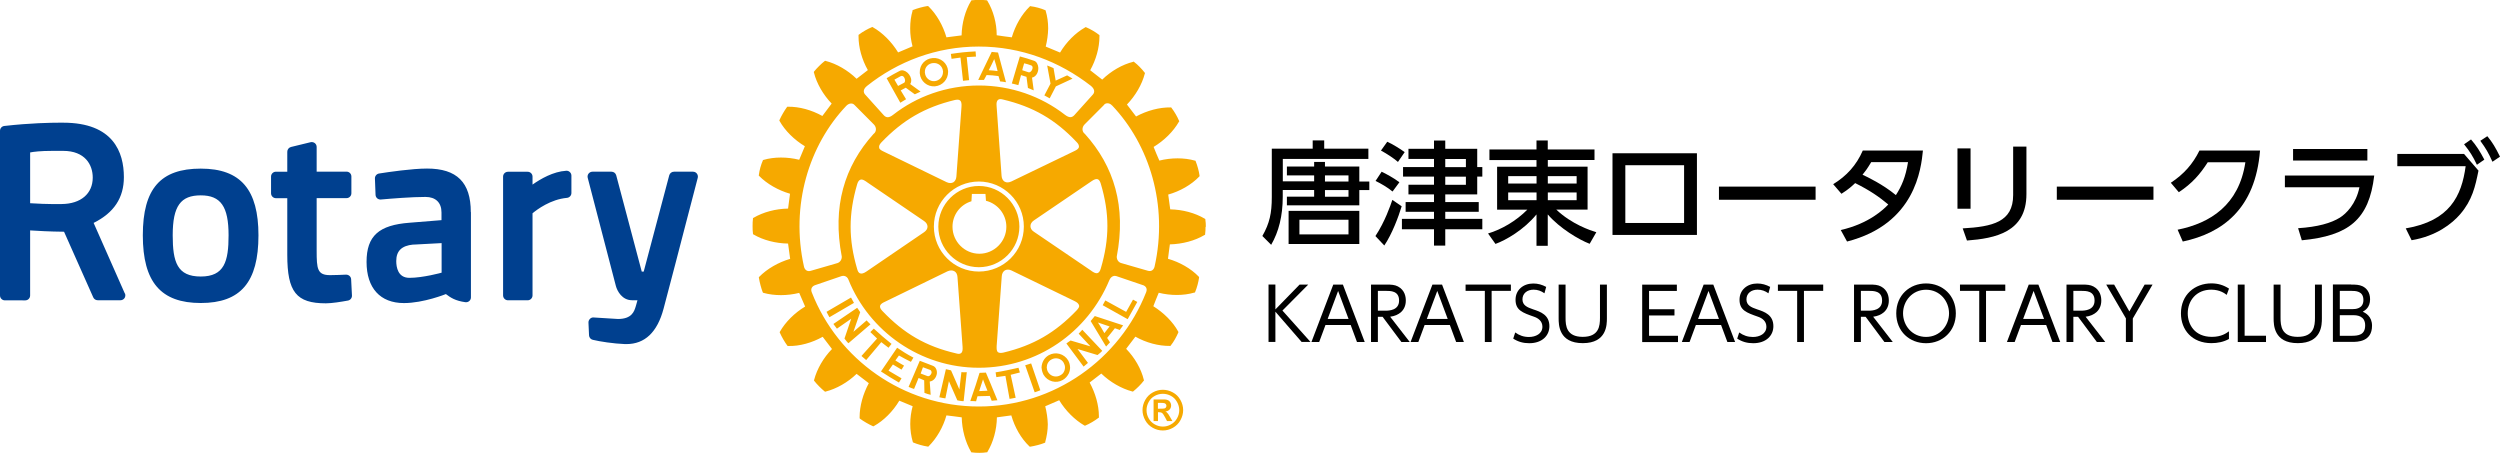 <?xml version="1.0" encoding="UTF-8"?>
<svg id="_レイヤー_2" data-name="レイヤー 2" xmlns="http://www.w3.org/2000/svg" viewBox="0 0 397.35 72">
  <defs>
    <style>
      .cls-1, .cls-2, .cls-3 {
        stroke-width: 0px;
      }

      .cls-2 {
        fill: #f6a900;
      }

      .cls-3 {
        fill: #00408f;
      }
    </style>
  </defs>
  <g id="_レイヤー_2-2" data-name="レイヤー 2">
    <g>
      <g>
        <path class="cls-3" d="M55.81,44.4l.13,2.57c.02.38-.25.73-.63.8-1.08.2-2.58.44-3.51.44-4.71,0-6.14-1.8-6.14-7.7v-9.01h-1.8c-.43,0-.78-.35-.78-.78v-2.66c0-.43.35-.77.78-.77h1.8v-3.17c0-.36.24-.67.59-.76l3.12-.76c.23-.05.47,0,.66.14.19.15.3.37.3.61v3.93h4.75c.43,0,.77.34.77.77v2.66c0,.43-.34.78-.77.78h-4.75v8.35c0,2.89.1,3.89,2.13,3.89.75,0,1.91-.05,2.54-.08.42,0,.79.3.81.74M41.08,37.4c0,7.44-2.83,10.76-9.17,10.76s-9.21-3.32-9.21-10.76,2.84-10.6,9.21-10.6,9.17,3.37,9.17,10.6M36.33,37.4c0-4.57-1.24-6.35-4.42-6.35s-4.46,1.66-4.46,6.35c0,4.25.71,6.55,4.46,6.55s4.42-2.4,4.42-6.55M110.76,27.59c-.14-.19-.37-.3-.61-.3h-3.03c-.35,0-.66.24-.75.57l-4.06,15.31h-.31l-4.06-15.31c-.09-.34-.4-.57-.75-.57h-3.02c-.24,0-.47.11-.62.3-.15.19-.2.44-.14.67l4.47,17.17c.22.85,1.01,2.29,2.57,2.29h.87c-.07.29-.16.59-.24.86l-.04.13c-.24.79-.61,1.99-2.82,1.99l-3.87-.24c-.22-.02-.43.06-.58.22-.16.16-.25.37-.24.59l.09,2.03c.02.34.25.63.59.71,1.14.28,3.32.61,5.11.68.09,0,.16,0,.25,0,2.92,0,4.9-1.89,5.89-5.6,1.16-4.35,2.61-9.95,3.67-14.04.48-1.84.89-3.43,1.19-4.56l.58-2.23c.06-.23,0-.48-.14-.67M19.86,46.63c.1.24.08.51-.06.74-.15.22-.39.35-.65.35h-3.62c-.31,0-.59-.18-.71-.46l-4.64-10.43c-2.31-.02-4.31-.14-5.39-.21v10.34c0,.43-.34.78-.77.78H.78c-.43,0-.78-.35-.78-.78v-26.17c0-.4.3-.73.69-.77,4.15-.47,7.48-.52,8.71-.52.43,0,.65,0,.65,0,7.97,0,9.64,4.71,9.64,8.65,0,3.29-1.57,5.67-4.81,7.28l4.96,11.22ZM10.04,23.98h-1.71c-1.91,0-2.99.14-3.54.25v8.07c.91.06,2.66.16,5.02.13,3.04-.03,4.93-1.65,4.93-4.21,0-2.05-1.24-4.24-4.7-4.24M74.85,33.72v13.55c0,.23-.1.44-.27.58-.17.15-.4.21-.62.18-1.59-.22-2.34-.72-3.09-1.29-.03.01-3.54,1.43-6.67,1.43-3.77,0-5.94-2.38-5.94-6.54s1.98-5.86,6.84-6.23l5.07-.41v-1.23c0-1.56-.93-2.46-2.54-2.46-2.22,0-5.39.26-7.09.41-.21.02-.43-.05-.59-.19-.16-.14-.25-.34-.26-.55l-.1-2.59c-.02-.39.27-.74.65-.8,1.51-.24,5.28-.79,7.63-.79,4.75,0,6.96,2.2,6.96,6.92M65.68,38.87c-1.83.17-2.7,1.01-2.7,2.62,0,.99.27,2.67,2.09,2.67,2.16,0,5.09-.81,5.12-.82v-4.7l-4.5.24ZM90,27.14c-2.06.12-4.09,1.3-5.36,2.2v-1.27c0-.43-.35-.77-.78-.77h-3.12c-.43,0-.78.34-.78.77v18.88c0,.43.35.78.78.78h3.12c.43,0,.78-.35.78-.78v-13.05c.7-.59,2.88-2.22,5.47-2.45.4-.04.71-.37.71-.77v-2.77c0-.21-.09-.42-.25-.56-.15-.15-.37-.23-.58-.21"/>
        <g>
          <path class="cls-2" d="M140.07,54.38l-2.4,2.85-.75-.65,2.48-2.77c-.39-.36-.69-.69-1.07-1.03l.55-.55c.95.89,1.78,1.59,2.82,2.43l-.48.61c-.38-.3-.77-.58-1.15-.89M135.26,47.29l-3.89,2.27c.14.27.29.59.46.86l3.9-2.28c-.19-.34-.3-.53-.47-.85M137.75,50.92l-2.11,1.82,1.08-3.12c-.19-.27-.28-.45-.48-.7l-3.78,2.57c.17.25.38.49.56.75l2.27-1.58-1.07,3.15c.18.21.37.53.63.74l3.5-3c-.19-.21-.43-.39-.6-.63M142.89,56.51c.61.33,1.21.68,1.89,1l.4-.67c-.93-.48-1.8-1.03-2.59-1.57l-2.57,3.77c.97.64,1.86,1.18,2.86,1.76l.41-.67-2.07-1.22.7-.98,1.37.82.4-.64c-.44-.24-.9-.52-1.38-.82l.57-.79ZM155.58,42.47c-3.55,0-6.44-2.91-6.44-6.45s2.9-6.46,6.44-6.46,6.44,2.9,6.44,6.46-2.89,6.45-6.44,6.45M155.66,40.33c2.35,0,4.29-1.93,4.29-4.29,0-1.96-1.36-3.66-3.24-4.13-.02-.19-.08-1.09-.08-1.09h-2.16s-.05.97-.07,1.17c-1.8.54-3.01,2.18-3.01,4.05,0,2.36,1.93,4.29,4.26,4.29M146.19,11.66v-.21c-.02-1.17.87-2.13,2.05-2.22,1.24-.12,2.35.79,2.45,2.04v.18c0,1.16-.88,2.16-2.08,2.27-1.21.11-2.32-.8-2.42-2.06M147.01,11.58c.06.8.77,1.39,1.54,1.32.76-.08,1.33-.69,1.33-1.45.03-.04,0-.08,0-.13-.07-.81-.76-1.37-1.57-1.3-.76.06-1.34.66-1.31,1.43v.13ZM156.4,12.7c-.38,0-.55,0-.92,0l1.12-2.33,1.02-2.12,1.01.1.53,2.01.73,2.71c-.34-.06-.6-.11-.93-.13l-.26-.85c-.67-.1-1.27-.14-1.89-.16l-.42.77ZM157.15,11.16c.49.02.95.08,1.41.14l-.24-.94-.3-.97-.46.97-.41.8ZM152.66,9.15l.4,3.69.97-.1-.38-3.66,1.47-.09-.06-.82c-1.64.09-2.31.16-3.93.4l.11.78,1.43-.2ZM152.81,59.13l-.33,2.76-1.32-3.02c-.31-.06-.5-.14-.82-.19l-1.04,4.46c.32.09.63.12.96.18l.56-2.74,1.34,3.05c.3.05.65.14,1,.13l.5-4.6c-.26-.01-.57.03-.85-.02M178.99,49.57l-3.31-1.82-.42.76,3.97,2.22,1.53-2.74-.68-.37-1.09,1.95ZM174,50.23l4.51,1.48c-.11.13-.19.26-.29.4-.08.1-.17.2-.23.34l-.79-.28-1.23,1.54.45.7c-.18.21-.39.44-.62.67l-1.79-2.96-.66-1.09.65-.79ZM174.51,51.26l.53.84.49.85.66-.85.17-.21-1.85-.63ZM169.78,57.29c.19.34.29.73.3,1.13,0,.31-.07.63-.2.92-.21.42-.52.8-.96,1.05-1.06.62-2.43.25-3.07-.84-.02-.06-.05-.13-.09-.21-.13-.29-.19-.61-.22-.92.03-.8.42-1.54,1.14-1.96,1.08-.61,2.46-.25,3.1.83M169.27,58.42c0-.27-.07-.51-.2-.75-.38-.7-1.27-.92-1.96-.53-.49.26-.74.76-.74,1.27.02.23.07.5.21.72.04.07.09.14.16.22.44.52,1.2.64,1.79.3.16-.08.29-.19.4-.3.22-.26.34-.61.34-.94M171.44,53.03l1.87,2.02-3.15-.93c-.26.2-.44.27-.67.47l2.74,3.68c.23-.18.48-.4.69-.59l-1.66-2.21,3.18.96c.22-.19.53-.4.75-.67l-3.17-3.35c-.17.18-.36.42-.58.63M191.61,36.04c0,.42-.02.84-.07,1.18v.09s-.11.05-.11.05c-1.53.91-3.51,1.43-5.49,1.48-.05.25-.26,2.04-.3,2.29,1.85.53,3.64,1.54,4.89,2.84l.05.08v.08c-.1.71-.35,1.65-.62,2.27l-.03.1h-.09c-1.73.51-3.78.5-5.67.03-.09.23-.79,1.9-.86,2.14,1.66,1.05,3.12,2.49,3.95,4.02l.04.09-.03.09c-.26.61-.74,1.5-1.18,2.03l-.05.08h-.11c-1.77.02-3.75-.5-5.47-1.47-.16.21-1.31,1.73-1.47,1.93,1.36,1.4,2.39,3.18,2.81,4.93l.03.09-.05.06c-.39.54-1.12,1.25-1.65,1.67l-.06.05-.13-.03c-1.7-.45-3.5-1.48-4.9-2.84-.21.16-1.64,1.27-1.85,1.43.91,1.67,1.47,3.6,1.47,5.34v.24l-.11.06c-.53.42-1.4.93-2.03,1.19l-.06.03-.1-.03c-1.53-.89-3-2.35-4.01-4.02-.24.11-1.98.85-2.22.96.24.93.38,1.9.41,2.86,0,.97-.17,1.94-.41,2.82v.09s-.11.05-.11.05c-.58.24-1.56.49-2.25.6h-.11s-.06-.06-.06-.06c-1.32-1.26-2.33-3.04-2.86-4.91-.24.02-2.04.26-2.29.31-.03,1.96-.57,3.94-1.5,5.48l-.05.08h-.11c-.62.11-1.63.11-2.31.01h-.08s-.06-.09-.06-.09c-.9-1.54-1.44-3.52-1.48-5.48-.27-.03-2.17-.3-2.43-.31-.52,1.85-1.54,3.63-2.82,4.9l-.07.07-.11-.02c-.7-.1-1.63-.37-2.25-.63l-.07-.04-.03-.08c-.26-.87-.4-1.85-.4-2.83s.13-1.91.38-2.83c-.24-.1-1.88-.77-2.12-.88-1.01,1.7-2.48,3.17-4.03,4.03l-.08.05-.1-.03c-.64-.29-1.48-.77-2.03-1.18l-.07-.07v-.18c0-1.76.54-3.7,1.46-5.4-.2-.16-1.73-1.32-1.94-1.48-1.4,1.35-3.19,2.37-4.91,2.81l-.09.03-.09-.06c-.53-.43-1.21-1.11-1.63-1.65l-.06-.09.03-.09c.46-1.74,1.49-3.52,2.84-4.9-.15-.21-1.31-1.71-1.48-1.94-1.71.96-3.7,1.51-5.47,1.46h-.09l-.06-.06c-.41-.55-.91-1.42-1.18-2.04l-.04-.09.04-.08c.89-1.56,2.35-3,4.01-4-.11-.26-.82-1.93-.94-2.17-1.89.47-3.95.48-5.67,0l-.08-.03-.05-.08c-.23-.58-.49-1.56-.6-2.25l-.02-.11.06-.08c1.26-1.28,3.03-2.3,4.92-2.86-.02-.26-.3-2.17-.33-2.43-1.97-.03-3.96-.54-5.5-1.45l-.08-.05v-.11c-.05-.32-.06-.74-.06-1.16s.01-.82.06-1.17v-.11s.08-.04.08-.04c1.54-.91,3.53-1.44,5.5-1.47.04-.26.28-2.11.31-2.36-1.87-.54-3.66-1.56-4.92-2.84l-.05-.06.02-.1c.08-.71.35-1.66.62-2.26l.03-.09.09-.03c1.71-.5,3.77-.49,5.67-.02.11-.23.8-1.9.9-2.15-1.68-1.01-3.15-2.46-4.02-4.01l-.04-.1.04-.09c.28-.62.77-1.47,1.16-2l.06-.08h.11c1.79-.03,3.77.52,5.47,1.47.16-.19,1.32-1.76,1.48-1.97-1.35-1.41-2.38-3.18-2.82-4.93l-.02-.08.04-.08c.43-.54,1.15-1.25,1.68-1.66l.08-.05.08.02c1.76.45,3.54,1.5,4.92,2.84.2-.16,1.59-1.23,1.79-1.38-.95-1.67-1.48-3.61-1.48-5.34v-.26l.09-.06c.52-.41,1.4-.91,2.02-1.16l.07-.04.1.05c1.54.87,2.99,2.33,4.01,4,.24-.09,2.04-.87,2.29-.97-.24-.93-.38-1.9-.37-2.85,0-.99.12-1.94.38-2.81v-.11s.11-.02.11-.02c.58-.24,1.55-.5,2.23-.61h.11s.08.05.08.05c1.28,1.25,2.31,3.04,2.85,4.92.26-.03,2.16-.27,2.41-.31.04-1.94.57-3.93,1.5-5.47l.04-.08.1-.03c.68-.08,1.68-.08,2.33,0l.09.03.05.08c.93,1.54,1.47,3.52,1.47,5.45.28.06,2.13.3,2.4.33.55-1.89,1.57-3.66,2.86-4.91l.06-.06.09.03c.7.08,1.66.34,2.27.61l.08.03.03.11c.26.86.39,1.81.39,2.79-.02.97-.16,1.94-.39,2.87.23.1,2.03.85,2.28.95,1-1.67,2.43-3.12,3.99-4l.09-.05.09.04c.62.26,1.48.76,2.01,1.18l.08.05v.24c0,1.77-.55,3.7-1.47,5.35.2.16,1.68,1.32,1.91,1.49,1.4-1.36,3.18-2.4,4.93-2.83l.08-.04.08.08c.53.39,1.24,1.13,1.64,1.66l.07.08-.03.09c-.45,1.75-1.5,3.53-2.84,4.92.16.21,1.27,1.69,1.45,1.9,1.74-.94,3.71-1.47,5.5-1.44h.08l.06.08c.43.55.93,1.41,1.17,2l.06.11-.06.09c-.89,1.55-2.34,2.98-4.02,4,.1.25.78,1.93.91,2.17,1.87-.47,3.94-.48,5.64,0l.1.02.04.1c.24.59.52,1.56.61,2.27v.09s-.06.07-.06.07c-1.25,1.3-3.04,2.32-4.92,2.85.04.26.27,2.09.32,2.35,1.98.04,3.95.57,5.48,1.48l.1.06v.09c.06.33.08.74.08,1.17M137.52,15.04l2.96,3.29c.41.44.87.39,1.47-.08,3.74-2.93,8.53-4.66,13.64-4.66s9.91,1.73,13.68,4.66c.59.44,1.03.52,1.46.08l2.96-3.29c.33-.36.33-.87-.31-1.4-4.96-3.86-11.08-6.24-17.81-6.24s-12.9,2.38-17.77,6.26c-.64.52-.61,1.02-.28,1.39M137.72,28.89c-.33-.21-.67-.45-.96-.33-.23.07-.4.31-.52.71-1.39,4.76-1.39,8.79,0,13.49.09.31.2.61.48.69.23.09.56,0,1-.3l9.15-6.24c.34-.23.55-.55.55-.88,0-.35-.21-.67-.55-.9l-9.15-6.23ZM139.72,23.44c.04.33.42.5.75.66l9.98,4.85c.4.19.77.19,1.07.03.28-.18.46-.5.49-.93l.81-11.07c.04-.53-.03-.85-.22-1.01-.21-.18-.52-.13-.82-.08-4.78,1.15-8.27,3.17-11.7,6.75-.28.31-.41.58-.34.79M139.87,48.74c0,.19.13.43.37.68,3.44,3.61,6.91,5.62,11.69,6.74.31.09.61.14.82-.03.22-.16.28-.49.24-1.02,0-.02-.81-11.09-.81-11.09-.03-.42-.19-.74-.49-.91-.3-.17-.67-.17-1.07,0l-9.96,4.85c-.35.16-.72.34-.78.67,0,.02-.01.06-.01.09M155.58,43.16c3.95,0,7.15-3.2,7.15-7.15s-3.21-7.15-7.15-7.16c-3.94,0-7.15,3.22-7.15,7.16s3.2,7.15,7.15,7.15M158.61,55.97c.17.13.45.17.87.07,4.77-1.14,8.26-3.16,11.67-6.74.2-.24.43-.48.36-.75-.06-.26-.28-.49-.75-.71l-9.99-4.85c-.38-.18-.75-.18-1.05-.02-.29.19-.47.5-.5.94l-.81,11.06c0,.36-.05.78.2,1M173.5,43.08c.3.19.64.43.95.32.21-.06.39-.3.51-.72,1.4-4.74,1.4-8.79,0-13.48-.09-.29-.22-.6-.47-.71-.25-.09-.56.01-1.01.32l-9.16,6.23c-.35.24-.54.56-.54.9s.18.66.54.89l9.18,6.24ZM171.48,23.26c.01-.19-.1-.43-.37-.69-3.4-3.6-6.9-5.61-11.69-6.75-.27-.07-.58-.13-.79.05-.21.17-.28.5-.23,1l.79,11.09c.03.42.21.75.5.92.31.17.68.14,1.06-.04l9.99-4.82c.32-.16.68-.32.75-.67,0-.02.01-.05,0-.09M128.84,43.05l4.25-1.23c.4-.12.73-.54.7-1.05-1.53-7.92.41-14.34,5.05-19.48.47-.33.52-1.02.07-1.49l-3.09-3.11c-.3-.34-.85-.34-1.31.13-5.92,6.23-8.91,15.8-6.72,25.58.12.47.49.81,1.05.65M181.68,45.33l-4.26-1.45c-.22-.08-.8-.08-1.11.67-3.44,8.25-11.45,13.9-20.73,13.9s-17.45-5.78-20.74-14.03c-.25-.62-.84-.62-1.07-.54l-4.24,1.45c-.46.17-.74.57-.5,1.16,4.16,10.62,14.52,18.12,26.54,18.12s22.43-7.55,26.6-18.17c.22-.56-.04-.95-.5-1.12M176.76,16.78c-.42-.51-1.11-.44-1.31-.08l-3.08,3.09c-.45.47-.41,1.16.06,1.49,4.65,5.15,6.59,11.55,5.07,19.48-.03.52.29.94.7,1.05l4.26,1.23c.57.16.93-.18,1.05-.67,2.19-9.76-.81-19.36-6.75-25.61M166.84,15.62l.98-1.89,2.65-1.23c-.28-.2-.58-.34-.86-.52l-1.82.83-.34-1.98c-.38-.18-.61-.26-1.01-.42l.53,2.88-.98,1.87.85.47ZM161.88,58.45c-1.32.29-2.33.53-3.64.73l.12.76c.48-.08.93-.13,1.44-.2l.66,3.66.97-.18-.79-3.65c.5-.12.96-.25,1.46-.37l-.22-.75ZM148.91,59.09v.25c-.07.6-.48,1.22-1.14,1.3l.15,2.11c-.31-.07-.66-.17-.99-.31l-.04-1.99-.89-.38-.72,1.75c-.29-.1-.58-.19-.87-.33l.92-2.13.11-.26.75-1.76,2.03.78c.45.16.66.56.69.98M148.06,59.09c-.03-.13-.08-.23-.23-.3l-1.14-.42-.26.72-.09.26v.02s1.03.39,1.03.39c.28.13.56-.13.66-.4.03-.08.06-.17.03-.26M161.85,13.53c-.36-.11-.63-.15-1.03-.26l.74-2.51.54-1.79c.78.19,1.51.44,2.25.69.42.13.64.6.68,1.1.03.68-.31,1.43-1,1.58l.27,2.02c-.32-.13-.56-.23-.92-.38l-.23-1.77-.87-.27-.42,1.58ZM162.47,11.16l1.01.33c.28.08.64-.35.64-.73,0-.18-.06-.34-.3-.39-.37-.14-.63-.21-1.04-.31l-.21.71-.1.41ZM157.55,61.24l.98,2.38c-.32.01-.62.05-.91.08l-.3-.77-1.96.05-.22.8c-.31-.03-.61-.04-.92-.04l.85-2.51.6-1.91.03-.06,1-.04.05.12.8,1.89ZM156.95,62.11l-.35-.87-.36-.94-.31.94-.3.92,1.32-.06ZM162.95,58.07l1.5,4.28c.29-.1.61-.19.9-.32l-1.46-4.27c-.4.14-.58.19-.95.3M141.17,12.88l-.25-.45c.66-.42,1.37-.78,2.05-1.15.81-.44,1.94.63,1.86,1.6-.01.17-.06.33-.16.48l1.65,1.2c-.31.15-.55.27-.92.43l-1.44-1.05-.8.43.85,1.4c-.33.21-.53.34-.91.56l-1.93-3.45ZM142.16,12.66l.12.21.46.79.95-.5c.09-.04.14-.16.16-.29.02-.43-.29-1.01-.74-.74-.35.18-.57.31-.95.53"/>
          <path class="cls-2" d="M184.05,64.96h.28c.4,0,.65-.02.75-.04.1-.03.18-.08.23-.16.05-.08.08-.17.08-.26,0-.1-.03-.18-.08-.25-.06-.08-.13-.13-.24-.17-.1-.03-.35-.05-.75-.05h-.28v.94ZM183.35,66.92v-3.43h.7c.65,0,1.02,0,1.1,0,.23.01.41.07.54.14s.23.18.32.33c.09.15.13.31.13.49,0,.25-.08.46-.24.64-.16.18-.39.28-.68.33.11.04.19.08.24.13.06.05.13.14.23.27.02.03.11.17.25.41l.41.7h-.86l-.29-.56c-.2-.37-.35-.61-.48-.71-.12-.1-.29-.14-.49-.14h-.18v1.41h-.7ZM184.82,62.59c-.44,0-.87.11-1.28.33-.41.22-.73.54-.96.96-.23.41-.35.85-.35,1.31s.11.89.34,1.3c.23.41.55.73.96.96.41.23.84.35,1.3.35s.88-.11,1.29-.35c.41-.23.73-.55.96-.96.23-.41.35-.84.35-1.3s-.12-.89-.36-1.31c-.23-.42-.55-.74-.96-.96-.41-.22-.84-.33-1.28-.33M184.81,61.95c.55,0,1.09.14,1.6.42.51.27.91.67,1.2,1.19.29.51.44,1.06.44,1.62s-.15,1.1-.43,1.61c-.28.51-.68.91-1.19,1.2-.51.29-1.05.43-1.61.43s-1.1-.14-1.61-.43c-.51-.28-.91-.69-1.19-1.2-.28-.51-.43-1.05-.43-1.61s.15-1.11.44-1.62c.29-.52.69-.91,1.2-1.19.51-.28,1.04-.42,1.59-.42"/>
        </g>
      </g>
      <g>
        <path class="cls-1" d="M208.87,28.85v-.97h-4.33v-1.41h4.33v-.73h1.72v.73h5.46v2.38h1.59v1.36h-1.59v2.43h-11.51v-1.38h4.33v-1.06h-4.99v1.07c0,3.06-.64,5.58-1.84,7.64l-1.4-1.4c1.15-2.02,1.5-3.63,1.5-6.18v-7.7h6.5v-1.32h1.83v1.32h7.02v1.63h-13.6v3.56h4.99ZM216.05,38.78h-11.24v-5.26h11.24v5.26ZM214.33,34.92h-7.8v2.34h7.8v-2.34ZM214.33,27.88h-3.74v.97h3.74v-.97ZM214.33,30.21h-3.74v1.06h3.74v-1.06Z"/>
        <path class="cls-1" d="M222.78,32.79c-.5,1.66-1.52,4.39-2.76,6.23l-1.41-1.5c1.54-2.34,2.38-4.85,2.69-5.75l1.49,1.02ZM219.59,27.29c.63.29,2.06,1.07,2.83,1.68l-1.09,1.47c-.79-.66-1.88-1.29-2.7-1.68l.97-1.47ZM220.49,22.53c.75.32,2.15,1.18,2.77,1.65l-1.07,1.56c-.47-.45-1.81-1.34-2.7-1.81l1-1.4ZM229.71,34.79h5.89v1.65h-5.89v2.6h-1.79v-2.6h-5.1v-1.65h5.1v-1.13h-4.51v-1.54h4.51v-1.22h-4.06v-1.54h4.06v-1.29h-4.92v-1.52h4.92v-1.29h-4.06v-1.61h4.06v-1.31h1.79v1.31h5.08v2.9h.81v1.52h-.81v2.83h-5.08v1.22h5.32v1.54h-5.32v1.13ZM229.71,25.27v1.29h3.28v-1.29h-3.28ZM229.71,28.08v1.29h3.28v-1.29h-3.28Z"/>
        <path class="cls-1" d="M253.44,25.43h-7.43v1.06h6.32v6.82h-4.98c2.43,2.31,5.41,3.31,6.37,3.6l-1.06,1.84c-1.72-.66-4.76-2.47-6.66-4.67v4.99h-1.79v-4.99c-2.02,2.47-4.89,4.1-6.52,4.69l-1.18-1.66c2.15-.64,4.47-1.99,6.25-3.79h-4.81v-6.82h6.26v-1.06h-7.48v-1.68h7.48v-1.43h1.79v1.43h7.43v1.68ZM239.71,29.17h4.51v-1.18h-4.51v1.18ZM239.71,31.82h4.51v-1.23h-4.51v1.23ZM246.01,27.99v1.18h4.58v-1.18h-4.58ZM246.01,30.59v1.23h4.58v-1.23h-4.58Z"/>
        <path class="cls-1" d="M269.71,24.36v12.98h-13.42v-12.98h13.42ZM267.67,26.26h-9.34v9.18h9.34v-9.18Z"/>
        <path class="cls-1" d="M288.57,29.66v2.09h-15.36v-2.09h15.36Z"/>
        <path class="cls-1" d="M291.36,29.28c2.15-1.32,3.69-3.01,4.71-5.35h9.56c-.29,2.85-1.18,11.67-12.06,14.46l-1-1.83c4.51-1.02,6.87-3.33,7.55-4.06-1.47-1.23-2.9-2.22-5.26-3.4-.5.47-1.02.97-2.18,1.7l-1.31-1.52ZM297.41,25.77c-.64,1.07-1,1.54-1.38,2,.77.36,3.22,1.52,5.3,3.24.91-1.4,1.56-2.9,1.93-5.24h-5.85Z"/>
        <path class="cls-1" d="M313.2,33.18h-2.08v-9.59h2.08v9.59ZM322.08,30.86c0,6.05-4.96,7.03-9.45,7.37l-.68-1.93c4.73-.27,8.02-1,8.02-5.3v-7.7h2.11v7.55Z"/>
        <path class="cls-1" d="M342.27,29.66v2.09h-15.36v-2.09h15.36Z"/>
        <path class="cls-1" d="M346.11,36.51c5.19-1.04,9.75-3.92,10.77-10.72h-5.98c-1.2,1.88-2.49,3.37-4.6,4.76l-1.27-1.5c2.08-1.38,3.49-2.97,4.55-5.12h9.63c-.75,9.31-6,13.12-12.28,14.46l-.82-1.88Z"/>
        <path class="cls-1" d="M377.36,27.9c-.82,7.03-4.08,9.58-11.51,10.29l-.59-1.92c3.11-.2,5.24-.81,6.64-1.68.98-.61,2.58-2.17,3.11-4.83h-11.85v-1.86h14.19ZM376.27,23.68v1.84h-11.81v-1.84h11.81Z"/>
        <path class="cls-1" d="M391.64,24.47l2.29,2.65c-.5,2.49-.98,4.69-2.92,6.94-1.29,1.49-3.78,3.47-7.71,4.12l-.93-1.88c6.98-1.18,8.88-5.14,9.52-9.88h-10.86v-1.95h10.61ZM392.75,22.17c.88,1.02,1.41,1.88,2.11,3.2l-1.18.82c-.66-1.38-1.11-2.09-2.04-3.26l1.11-.77ZM395.33,21.64c.82.98,1.32,1.84,2.02,3.26l-1.2.81c-.64-1.43-1.04-2.11-1.93-3.33l1.11-.73Z"/>
        <path class="cls-1" d="M202.7,49.19l3.86-3.96h1.37l-4.1,4.13,4.46,4.99h-1.41l-4.17-4.81v4.81h-1.09v-9.13h1.09v3.96Z"/>
        <path class="cls-1" d="M210.67,51.66l-1,2.7h-1.23l3.47-9.13h1.53l3.47,9.13h-1.23l-1-2.7h-4.03ZM214.34,50.69l-1.66-4.45-1.66,4.45h3.31Z"/>
        <path class="cls-1" d="M220.41,45.23c.72,0,1.27.03,1.78.3,1.09.58,1.25,1.62,1.25,2.24,0,1.56-1.11,2.4-2.49,2.57l3.12,4.02h-1.33l-2.99-4.01h-.75v4.01h-1.09v-9.13h2.5ZM219,46.23v3.15h1.22c.57,0,2.15-.06,2.15-1.61s-1.35-1.54-2.14-1.54h-1.23Z"/>
        <path class="cls-1" d="M226.43,51.66l-1,2.7h-1.23l3.47-9.13h1.53l3.47,9.13h-1.23l-1-2.7h-4.03ZM230.1,50.69l-1.66-4.45-1.66,4.45h3.31Z"/>
        <path class="cls-1" d="M237.09,54.36h-1.09v-8.13h-3.06v-1h7.2v1h-3.06v8.13Z"/>
        <path class="cls-1" d="M245.48,46.62c-.53-.38-1.08-.58-1.73-.58-1.02,0-1.77.59-1.77,1.54s.76,1.27,1.7,1.59c1.2.39,2.58.89,2.58,2.68,0,1.48-1.14,2.7-3.2,2.7-.95,0-1.76-.22-2.55-.73l.32-.98c.66.48,1.35.72,2.18.72,1.05,0,2.14-.5,2.14-1.63,0-.9-.68-1.37-1.33-1.59-1.82-.64-2.94-1.02-2.94-2.7,0-1.56,1.22-2.58,2.83-2.58.74,0,1.39.19,2.04.54l-.28,1.03Z"/>
        <path class="cls-1" d="M255.4,45.23v5.36c0,1,0,3.95-3.83,3.95s-3.84-2.94-3.84-3.95v-5.36h1.1v5.29c0,1.25.13,3.02,2.73,3.02s2.74-1.76,2.74-3.02v-5.29h1.1Z"/>
        <path class="cls-1" d="M266.14,49.14v1h-4.04v3.23h4.6v1h-5.69v-9.13h5.51v1h-4.42v2.91h4.04Z"/>
        <path class="cls-1" d="M269.54,51.66l-1,2.7h-1.23l3.47-9.13h1.53l3.47,9.13h-1.23l-1-2.7h-4.03ZM273.21,50.69l-1.66-4.45-1.66,4.45h3.31Z"/>
        <path class="cls-1" d="M281.08,46.62c-.53-.38-1.08-.58-1.73-.58-1.02,0-1.77.59-1.77,1.54s.76,1.27,1.7,1.59c1.2.39,2.58.89,2.58,2.68,0,1.48-1.14,2.7-3.2,2.7-.95,0-1.76-.22-2.55-.73l.32-.98c.66.48,1.36.72,2.18.72,1.05,0,2.14-.5,2.14-1.63,0-.9-.68-1.37-1.33-1.59-1.82-.64-2.94-1.02-2.94-2.7,0-1.56,1.22-2.58,2.83-2.58.74,0,1.39.19,2.04.54l-.28,1.03Z"/>
        <path class="cls-1" d="M286.73,54.36h-1.09v-8.13h-3.06v-1h7.2v1h-3.06v8.13Z"/>
        <path class="cls-1" d="M297.18,45.23c.72,0,1.27.03,1.78.3,1.09.58,1.25,1.62,1.25,2.24,0,1.56-1.11,2.4-2.49,2.57l3.12,4.02h-1.33l-2.99-4.01h-.75v4.01h-1.09v-9.13h2.5ZM295.77,46.23v3.15h1.22c.57,0,2.15-.06,2.15-1.61s-1.35-1.54-2.14-1.54h-1.23Z"/>
        <path class="cls-1" d="M306.13,45.05c2.61,0,4.73,1.89,4.73,4.75s-2.12,4.75-4.73,4.75-4.74-1.86-4.74-4.75,2.14-4.75,4.74-4.75ZM306.13,53.55c2.21,0,3.65-1.82,3.65-3.75s-1.44-3.75-3.65-3.75-3.66,1.81-3.66,3.75,1.45,3.75,3.66,3.75Z"/>
        <path class="cls-1" d="M315.67,54.36h-1.09v-8.13h-3.06v-1h7.2v1h-3.06v8.13Z"/>
        <path class="cls-1" d="M321.21,51.66l-1,2.7h-1.23l3.47-9.13h1.53l3.47,9.13h-1.23l-1-2.7h-4.03ZM324.88,50.69l-1.66-4.45-1.66,4.45h3.31Z"/>
        <path class="cls-1" d="M330.95,45.23c.72,0,1.27.03,1.78.3,1.09.58,1.25,1.62,1.25,2.24,0,1.56-1.11,2.4-2.49,2.57l3.12,4.02h-1.33l-2.99-4.01h-.75v4.01h-1.09v-9.13h2.5ZM329.54,46.23v3.15h1.22c.57,0,2.15-.06,2.15-1.61s-1.35-1.54-2.14-1.54h-1.23Z"/>
        <path class="cls-1" d="M337.9,50.62l-3.14-5.39h1.26l2.42,4.27,2.43-4.27h1.26l-3.14,5.39v3.74h-1.1v-3.74Z"/>
        <path class="cls-1" d="M354.28,53.87c-.83.47-1.82.67-2.79.67-3.08,0-4.85-2.1-4.85-4.73,0-2.99,2.22-4.77,4.84-4.77,1.04,0,1.93.27,2.8.83l-.37,1c-.3-.23-1.07-.83-2.46-.83-2.35,0-3.73,1.73-3.73,3.75,0,1.79,1.1,3.75,3.84,3.75,1.51,0,2.29-.58,2.71-.88v1.2Z"/>
        <path class="cls-1" d="M356.76,45.23v8.13h3.4v1h-4.49v-9.13h1.09Z"/>
        <path class="cls-1" d="M369.04,45.23v5.36c0,1,0,3.95-3.83,3.95s-3.84-2.94-3.84-3.95v-5.36h1.1v5.29c0,1.25.13,3.02,2.73,3.02s2.74-1.76,2.74-3.02v-5.29h1.1Z"/>
        <path class="cls-1" d="M373.69,45.23c.8,0,1.26.03,1.77.25.61.27,1.24.92,1.24,2.08,0,1.31-.78,1.76-1.16,1.98.41.2,1.47.71,1.47,2.23,0,2.57-2.33,2.57-3.17,2.57h-3.05v-9.13h2.9ZM371.89,46.23v2.9h2.06c.31,0,1.69,0,1.69-1.44s-1.22-1.46-1.97-1.46h-1.78ZM371.89,50.1v3.27h1.86c1.09,0,2.17-.13,2.17-1.66s-1.34-1.61-1.83-1.61h-2.2Z"/>
      </g>
    </g>
  </g>
</svg>